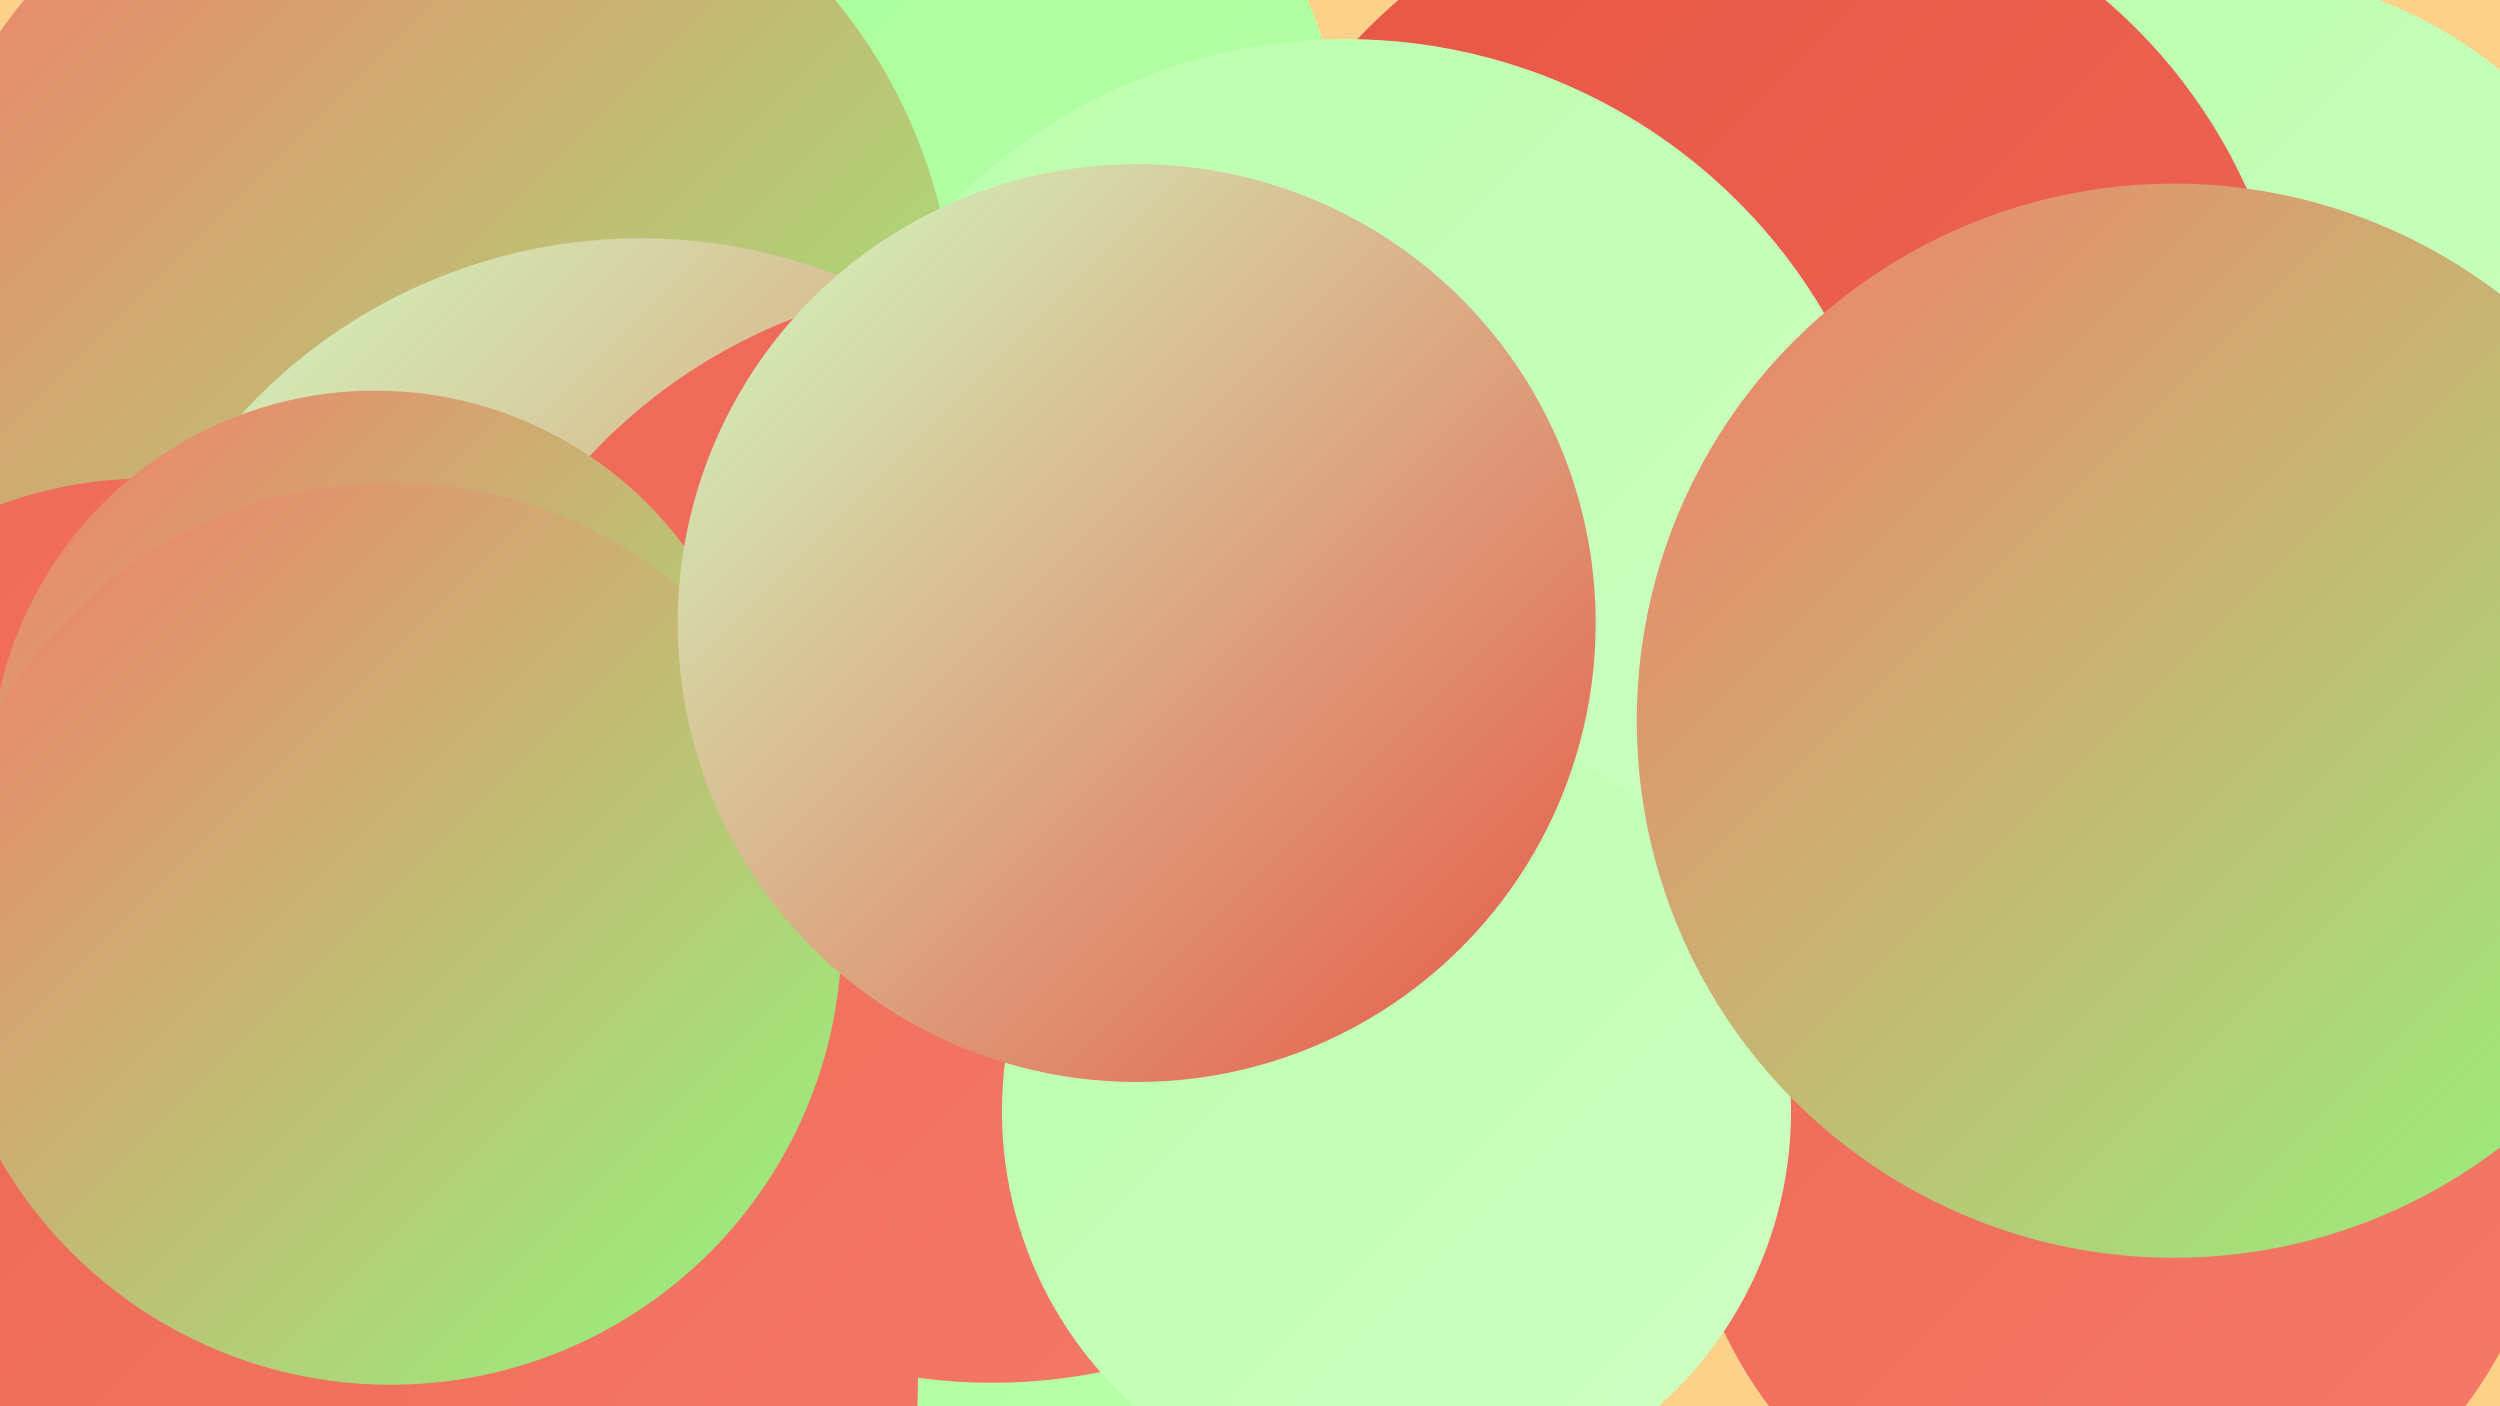 <?xml version="1.0" encoding="UTF-8"?><svg width="1280" height="720" xmlns="http://www.w3.org/2000/svg"><defs><linearGradient id="grad0" x1="0%" y1="0%" x2="100%" y2="100%"><stop offset="0%" style="stop-color:#e75544;stop-opacity:1" /><stop offset="100%" style="stop-color:#ee6856;stop-opacity:1" /></linearGradient><linearGradient id="grad1" x1="0%" y1="0%" x2="100%" y2="100%"><stop offset="0%" style="stop-color:#ee6856;stop-opacity:1" /><stop offset="100%" style="stop-color:#f57b69;stop-opacity:1" /></linearGradient><linearGradient id="grad2" x1="0%" y1="0%" x2="100%" y2="100%"><stop offset="0%" style="stop-color:#f57b69;stop-opacity:1" /><stop offset="100%" style="stop-color:#90fa7e;stop-opacity:1" /></linearGradient><linearGradient id="grad3" x1="0%" y1="0%" x2="100%" y2="100%"><stop offset="0%" style="stop-color:#90fa7e;stop-opacity:1" /><stop offset="100%" style="stop-color:#a4fd94;stop-opacity:1" /></linearGradient><linearGradient id="grad4" x1="0%" y1="0%" x2="100%" y2="100%"><stop offset="0%" style="stop-color:#a4fd94;stop-opacity:1" /><stop offset="100%" style="stop-color:#baffac;stop-opacity:1" /></linearGradient><linearGradient id="grad5" x1="0%" y1="0%" x2="100%" y2="100%"><stop offset="0%" style="stop-color:#baffac;stop-opacity:1" /><stop offset="100%" style="stop-color:#d0ffc5;stop-opacity:1" /></linearGradient><linearGradient id="grad6" x1="0%" y1="0%" x2="100%" y2="100%"><stop offset="0%" style="stop-color:#d0ffc5;stop-opacity:1" /><stop offset="100%" style="stop-color:#e75544;stop-opacity:1" /></linearGradient></defs><rect width="1280" height="720" fill="#fcd189" /><circle cx="318" cy="465" r="233" fill="url(#grad2)" /><circle cx="436" cy="100" r="254" fill="url(#grad4)" /><circle cx="220" cy="171" r="269" fill="url(#grad2)" /><circle cx="1161" cy="296" r="207" fill="url(#grad1)" /><circle cx="323" cy="647" r="188" fill="url(#grad6)" /><circle cx="1084" cy="586" r="223" fill="url(#grad1)" /><circle cx="328" cy="399" r="277" fill="url(#grad6)" /><circle cx="1137" cy="211" r="226" fill="url(#grad5)" /><circle cx="897" cy="211" r="278" fill="url(#grad0)" /><circle cx="588" cy="357" r="186" fill="url(#grad5)" /><circle cx="75" cy="462" r="217" fill="url(#grad1)" /><circle cx="689" cy="304" r="284" fill="url(#grad5)" /><circle cx="473" cy="549" r="209" fill="url(#grad4)" /><circle cx="508" cy="426" r="282" fill="url(#grad1)" /><circle cx="715" cy="569" r="202" fill="url(#grad5)" /><circle cx="217" cy="708" r="253" fill="url(#grad1)" /><circle cx="192" cy="397" r="197" fill="url(#grad2)" /><circle cx="200" cy="478" r="231" fill="url(#grad2)" /><circle cx="582" cy="319" r="235" fill="url(#grad6)" /><circle cx="1113" cy="369" r="275" fill="url(#grad2)" /></svg>